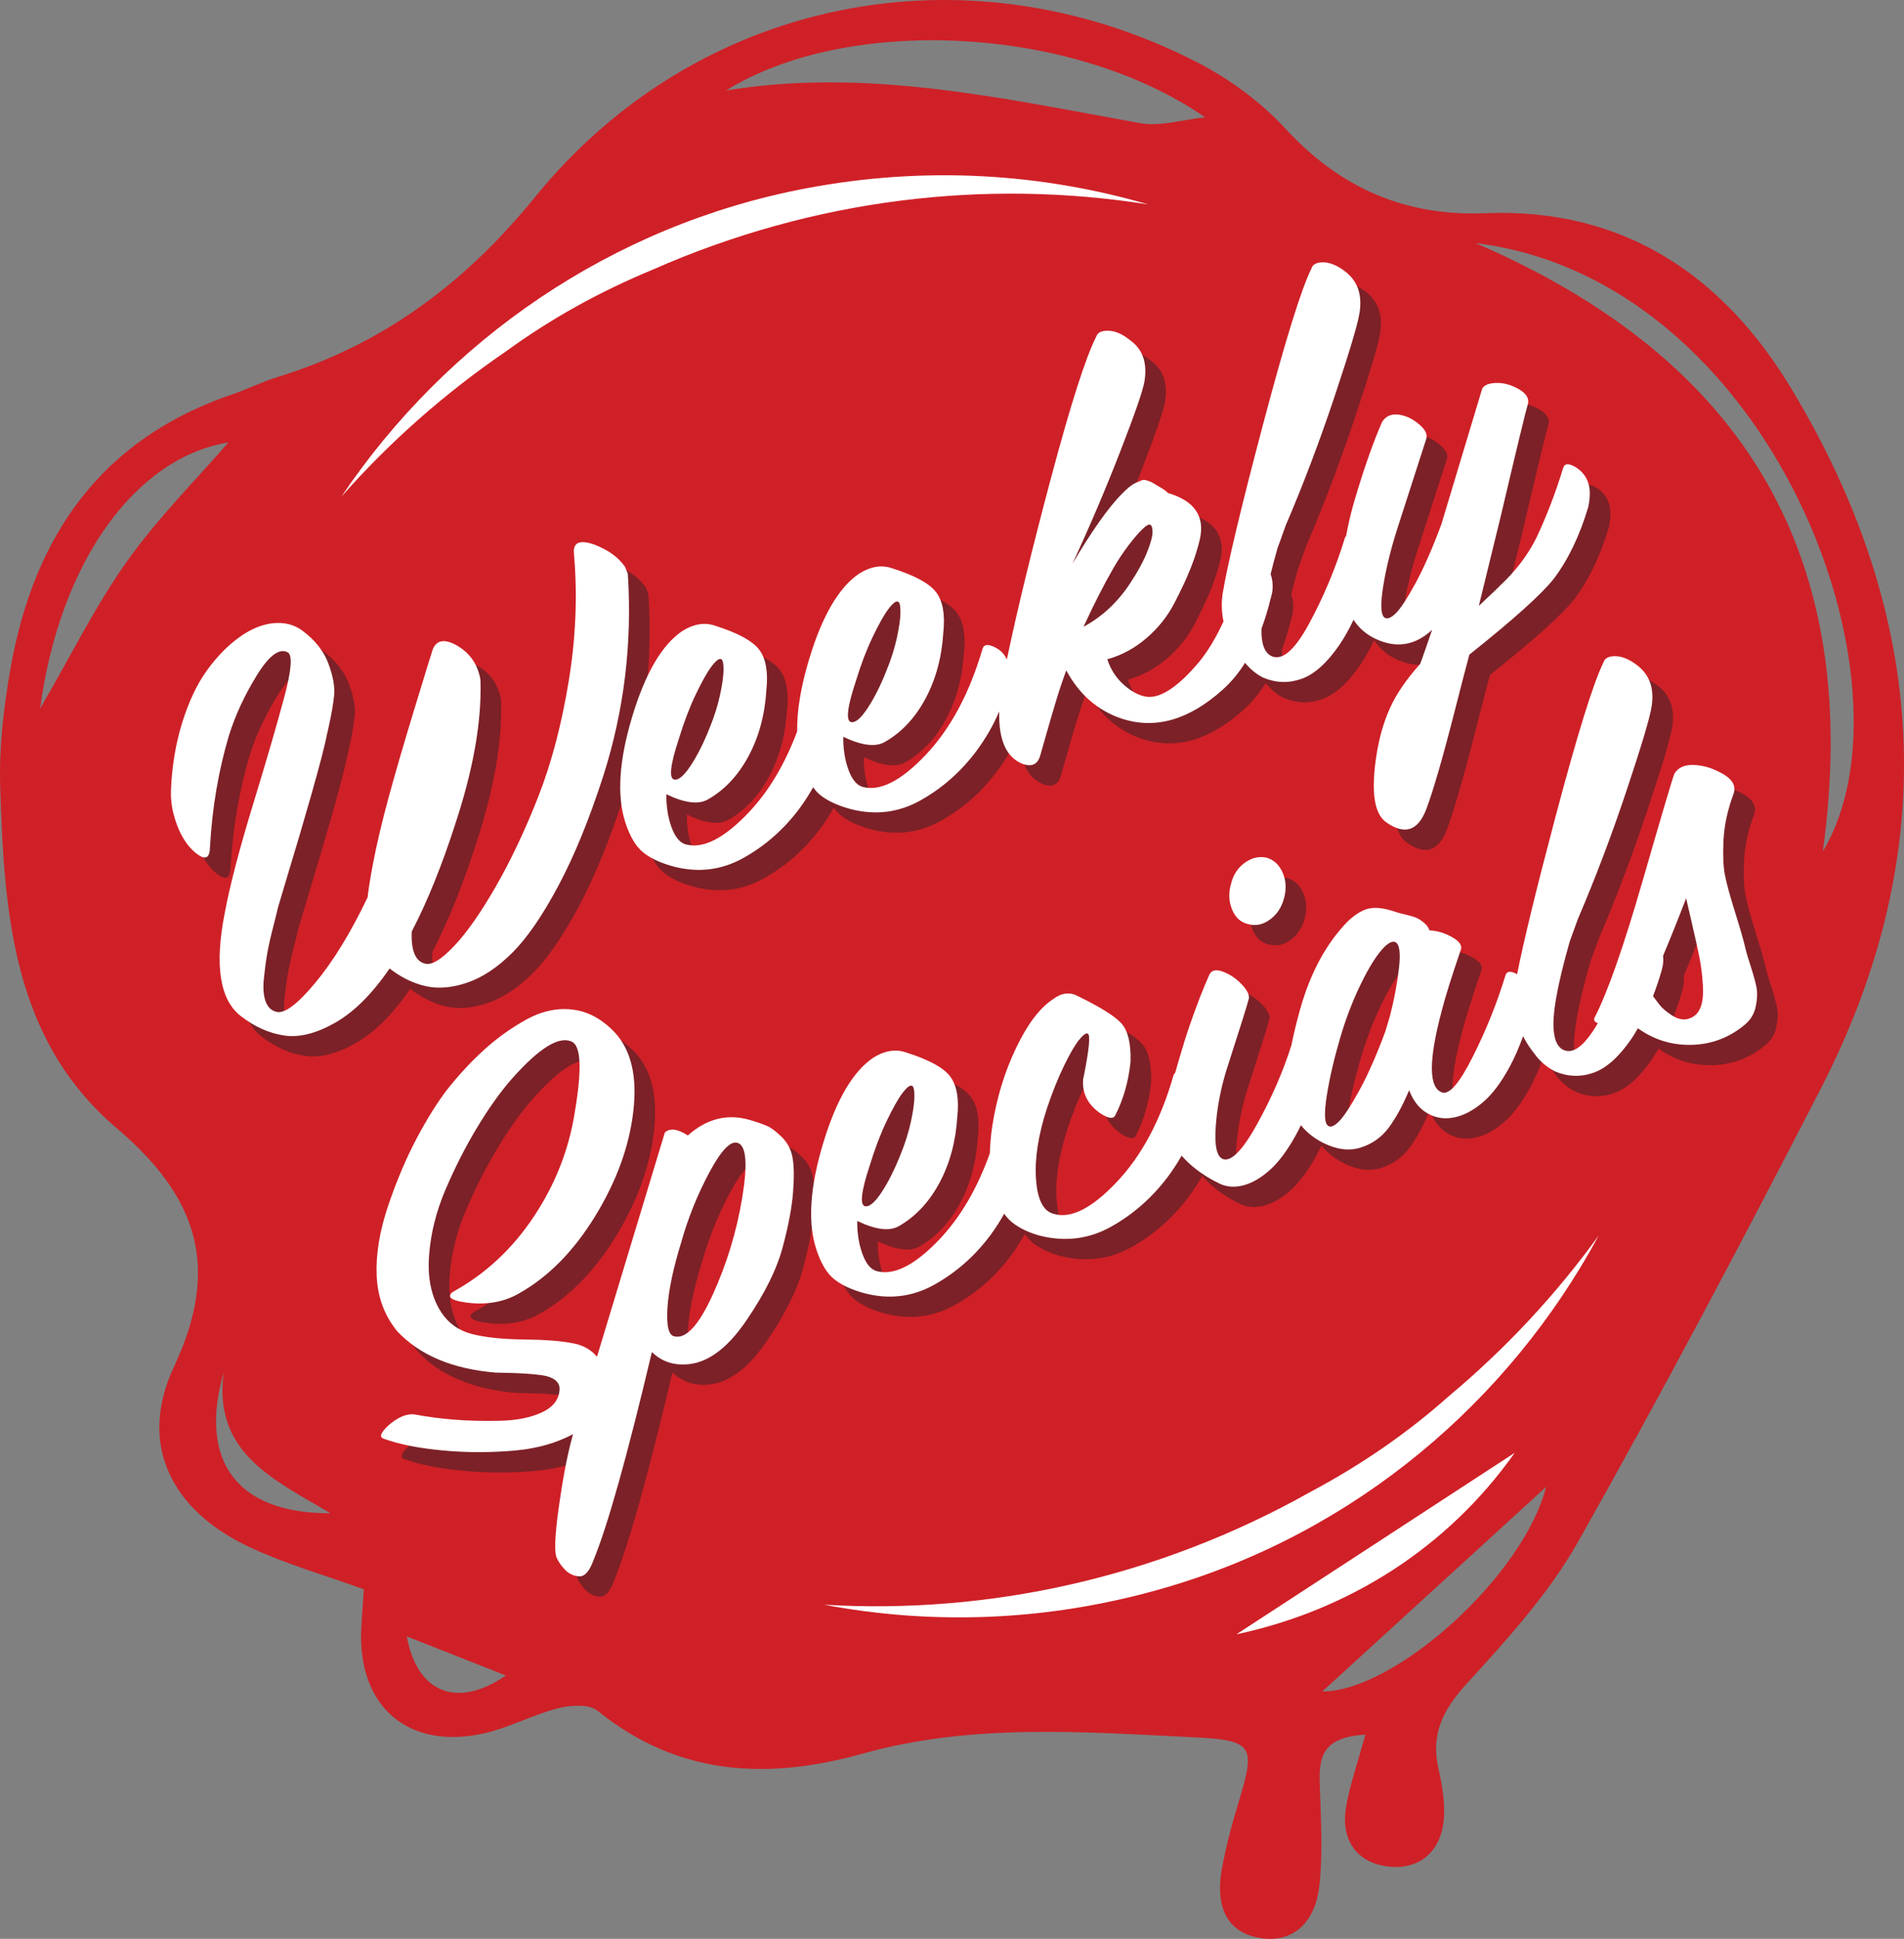 <?xml version="1.0" encoding="UTF-8"?>
<svg id="Layer_2" data-name="Layer 2" xmlns="http://www.w3.org/2000/svg" viewBox="0 0 131.471 133.828" aria-label="weekly specials">
  <rect x="0" y="0" width="131.471" height="133.828" fill="#808080" stroke="none"/>
  <g id="Layer_1-2" data-name="Layer 1">
    <g>
      <path d="M123.691,26.824c-4.702-7.794-11.576-12.499-21.157-12.108-5.515,.225-10.005-1.741-13.777-5.839-1.709-1.856-3.891-3.45-6.145-4.603C66.725-3.86,48.146-.185,36.941,13.606c-4.828,5.943-10.52,10.186-17.785,12.422-1.043,.321-2.029,.822-3.063,1.173C7.013,30.267,2.357,36.974,.74,46.064,.255,48.794-.074,51.61,.015,54.37c.278,8.634,.838,17.389,8.051,23.509,5.534,4.698,7.202,9.541,3.952,16.448-2.516,5.348-.206,9.939,5.245,12.477,2.491,1.161,5.168,1.921,7.862,2.899-.061,.919-.133,1.797-.177,2.678-.28,5.409,3.253,8.465,8.528,7.249,1.729-.401,3.346-1.283,5.07-1.723,.856-.217,2.131-.297,2.717,.177,5.583,4.515,11.739,4.794,18.342,2.95,7.509-2.099,15.198-1.487,22.835-1.119,4.149,.201,4.259,.606,3.08,4.504-.461,1.519-.878,3.065-1.157,4.625-.385,2.172,.081,4.224,2.494,4.697,2.54,.499,3.981-1.22,4.24-3.538,.261-2.347,.1-4.747,.03-7.12-.051-1.749,.153-3.196,3.151-3.345-.521,1.886-1.021,3.33-1.304,4.815-.465,2.425,.695,4.042,2.919,4.286,2.184,.243,3.735-1.126,3.82-3.546,.037-1.076-.154-2.185-.392-3.244-.539-2.387,.339-4.067,1.976-5.857,2.791-3.057,5.657-6.207,7.673-9.779,5.813-10.295,11.34-20.756,16.754-31.269,8.466-16.441,7.403-32.672-2.033-48.32M15.451,94.713c-.763,5.554,3.428,7.401,7.363,9.736-6.459,.028-9.127-3.602-7.363-9.736m12.639,18.24c2.3,.907,4.683,1.847,6.836,2.695-3.343,2.313-6.125,1.222-6.836-2.695M8.774,38.737c-2.153,3.022-3.808,6.395-6.007,10.178,1.384-10.274,6.671-17.351,12.999-18.373-2.247,2.596-4.871,5.215-6.992,8.195M91.305,116.752c4.908-4.484,10.336-9.444,15.454-14.121-1.622,6.277-10.529,14.136-15.454,14.121M78.69,8.494c-9.441-1.698-18.825-3.838-28.549-2.25,8.286-5.167,23.781-4.56,33.071,1.852-1.511,.154-3.084,.657-4.522,.398m47.176,50.267c2.805-20.23-5.287-33.915-23.985-41.984,20.482,2.53,30.904,30.528,23.985,41.984" fill="#cf2027"/>
      <path d="M28.325,68.252c-1.204,1.76-2.46,3.009-3.766,3.75-1.307,.742-2.479,1.034-3.52,.877-1.04-.157-2.033-.602-2.981-1.333-1.455-1.124-1.83-3.488-1.123-7.091,.351-1.889,1-4.38,1.946-7.478,.947-3.097,1.672-5.588,2.176-7.476,.503-1.888,.575-2.915,.219-3.076-.578-.294-1.285,.239-2.124,1.602-.838,1.362-1.477,2.736-1.914,4.121-.729,2.443-1.168,5.032-1.319,7.769-.021,.717-.315,.864-.885,.439-.773-.585-1.326-1.547-1.659-2.884-.118-.52-.167-1.023-.148-1.512,.066-1.669,.327-3.231,.78-4.685,.454-1.454,1.022-2.652,1.705-3.596,.682-.944,1.424-1.706,2.226-2.282,.802-.578,1.59-.903,2.364-.978,.775-.073,1.446,.102,2.015,.525,.873,.655,1.467,1.413,1.785,2.274,.317,.86,.448,1.578,.395,2.155-.054,.575-.184,1.327-.39,2.255-.039,.191-.07,.328-.095,.412-.15,.784-.511,2.175-1.079,4.173-.568,1.999-1.1,3.8-1.592,5.405l-.729,2.442c-.04,.191-.151,.646-.336,1.366-.186,.718-.322,1.334-.41,1.844-.087,.51-.163,1.079-.225,1.708-.062,.629-.022,1.142,.119,1.54,.143,.399,.393,.641,.75,.727,.556,.149,1.453-.522,2.692-2.015,1.24-1.493,2.441-3.456,3.604-5.887,.058-.526,.174-1.261,.349-2.206,.271-1.432,.639-2.996,1.102-4.693s1.051-3.715,1.763-6.05c.713-2.336,1.12-3.66,1.222-3.972,.22-.807,.774-.975,1.662-.502,.836,.464,1.372,1.14,1.609,2.026,.052,.16,.081,.329,.088,.504,.077,2.815-.506,6.098-1.748,9.849-.922,2.861-1.921,5.329-2.998,7.402-.056,1.312,.247,2.05,.909,2.215,.449,.134,1.117-.267,2.006-1.203,.888-.935,1.854-2.313,2.898-4.136,1.044-1.822,2.018-3.882,2.92-6.179,.903-2.295,1.603-4.945,2.099-7.946,.497-3.001,.619-5.944,.367-8.829-.078-.787,.4-.992,1.435-.618,.958,.373,1.655,.882,2.093,1.526l.191,.472c.312,4.792-.253,9.451-1.7,13.979-.961,2.975-1.993,5.498-3.097,7.566-1.103,2.07-2.167,3.614-3.193,4.632s-2.065,1.704-3.117,2.057c-1.051,.355-2.009,.431-2.873,.23s-1.687-.606-2.467-1.214Zm29.245-12.503c-.283,.494-.59,.986-.952,1.473-1.061,1.42-2.347,2.555-3.859,3.401-1.514,.846-3.13,1.042-4.85,.586-.892-.243-1.586-.569-2.087-.978-.5-.408-.906-1.094-1.219-2.057-.596-1.836-.44-4.264,.468-7.285,.909-3.021,2.072-5.003,3.49-5.945,.782-.481,1.53-.598,2.245-.349,1.583,.501,2.601,1.059,3.054,1.673,.453,.613,.613,1.537,.481,2.771-.104,1.708-.517,3.23-1.236,4.567-.721,1.336-1.658,2.333-2.815,2.987-.644,.361-1.596,.239-2.857-.366-.007,.839,.111,1.593,.354,2.263,.242,.668,.562,1.065,.957,1.191,1.202,.345,2.663-.39,4.383-2.202,1.377-1.453,2.486-3.32,3.339-5.586-.02-1.425,.254-3.082,.822-4.971,.908-3.021,2.072-5.002,3.49-5.944,.782-.481,1.53-.598,2.245-.349,1.583,.5,2.601,1.059,3.054,1.672,.453,.613,.613,1.537,.481,2.771-.105,1.708-.517,3.23-1.237,4.567-.72,1.336-1.658,2.333-2.814,2.987-.644,.361-1.597,.239-2.857-.366-.007,.839,.111,1.593,.354,2.263,.242,.668,.562,1.065,.957,1.19,1.202,.345,2.663-.39,4.382-2.202,1.719-1.813,3.029-4.262,3.93-7.343,.087-.281,.354-.317,.802-.108,.414,.191,.701,.483,.87,.868,.718-3.424,1.732-7.594,3.048-12.525,1.355-5.081,2.397-8.335,3.126-9.764,.085-.281,.365-.416,.838-.404,.473,.011,.967,.224,1.482,.641,.888,.625,1.224,1.581,1.007,2.867-.104,.619-.659,2.225-1.668,4.822-1.008,2.597-2.108,5.18-3.304,7.749,1.329-2.232,2.439-3.81,3.332-4.734,.207-.22,.401-.403,.582-.55,.18-.148,.35-.252,.506-.317,.156-.063,.279-.116,.367-.157s.21-.037,.366,.015c.155,.051,.257,.087,.302,.111,.046,.023,.156,.089,.331,.196,.175,.108,.292,.178,.353,.209,.221,.132,.372,.247,.455,.347,1.849,.541,2.58,1.622,2.194,3.243-.15,.633-.361,1.291-.634,1.975-.271,.685-.646,1.484-1.123,2.399-.476,.916-1.121,1.72-1.935,2.416-.814,.695-1.711,1.176-2.688,1.444,.23,.711,.621,1.308,1.17,1.788,.55,.481,1.087,.751,1.612,.808,.961,.069,2.146-.734,3.555-2.408,.606-.74,1.168-1.673,1.686-2.8-.13-.622-.154-1.259-.06-1.913,.345-2.064,1.277-5.968,2.798-11.711,1.521-5.743,2.634-9.325,3.339-10.746,.086-.282,.358-.42,.816-.417,.457,.004,.955,.211,1.494,.62,.871,.654,1.207,1.61,1.007,2.868-.113,.746-.687,2.669-1.722,5.77-1.034,3.1-2.158,6.064-3.37,8.892-.358,1.004-.546,1.521-.562,1.551-.187,.654-.345,1.253-.485,1.817,.108,.3,.165,.647,.132,1.075-.017,.184-.057,.373-.119,.571-.185,.763-.401,1.468-.644,2.124-.005,.247,.001,.476,.027,.664,.064,.587,.256,.981,.574,1.182,.751,.44,1.637-.272,2.654-2.136,1.017-1.864,1.847-3.839,2.488-5.924,.022-.078,.056-.135,.098-.179,.141-.762,.319-1.559,.574-2.435,.666-2.245,1.306-4.063,1.919-5.454,.254-.388,.626-.552,1.113-.495,.488,.058,.957,.272,1.408,.646,.451,.373,.626,.716,.524,1.027l-2.028,6.289c-.438,1.384-.756,2.691-.952,3.922-.196,1.231-.162,1.943,.104,2.134,.189,.117,.447,.014,.774-.308s.776-1.007,1.349-2.055,1.171-2.408,1.794-4.081l2.819-9.36c.124-.243,.436-.375,.936-.398s1.012,.108,1.535,.394c.524,.288,.759,.617,.702,.991-.181,.616-.803,3.189-1.867,7.72l-1.537,6.28c.914-.855,1.398-1.316,1.452-1.385,1.092-1.013,1.935-2.125,2.532-3.332,.705-1.498,1.316-3.092,1.833-4.781,.094-.335,.377-.363,.848-.084,.759,.463,1.085,1.194,.978,2.192-.017,.184-.045,.369-.084,.56-.596,1.994-1.391,3.646-2.384,4.959-.824,1.053-2.768,2.8-5.83,5.24-.196,.723-.516,1.949-.956,3.676-.44,1.729-.831,3.18-1.172,4.356-.342,1.175-.629,2.067-.862,2.676-.568,1.453-1.474,1.747-2.719,.883-.873-.579-1.104-2.152-.694-4.72,.191-1.203,.508-2.283,.945-3.235,.438-.954,1.123-1.951,2.055-2.988,.031-.06,.085-.205,.163-.433,.078-.229,.184-.528,.316-.902,.133-.372,.249-.714,.352-1.026-1.168,1.088-2.471,1.295-3.906,.621-.641-.302-1.144-.744-1.519-1.313-.302,.634-.626,1.224-.985,1.745-.852,1.241-1.722,2.017-2.609,2.331-.887,.314-1.771,.284-2.653-.089-.496-.253-.9-.604-1.244-1.019-.453,.721-.963,1.336-1.532,1.844-2.335,2.102-4.667,2.77-6.994,2.005-1.651-.555-2.924-1.663-3.818-3.326-.257,.692-.495,1.403-.715,2.133-.22,.731-.438,1.481-.658,2.249-.22,.769-.365,1.279-.435,1.53-.173,.563-.556,.751-1.149,.564-1.177-.43-1.724-1.658-1.673-3.642-.397,.927-.915,1.843-1.585,2.742-1.061,1.42-2.347,2.555-3.86,3.401-1.513,.846-3.13,1.042-4.85,.585-.891-.243-1.586-.569-2.086-.978-.168-.137-.321-.317-.468-.516Zm18.669-11.079c1.295-.7,2.375-1.71,3.238-3.03,.51-.774,.891-1.474,1.144-2.102,.253-.627,.381-1.094,.383-1.399,.003-.305-.054-.476-.167-.516-.092-.046-.268,.055-.529,.304-.261,.25-.578,.619-.952,1.108s-.723,1.015-1.048,1.576c-.681,1.185-1.37,2.537-2.068,4.058Zm-16.046,6.578c.298,.056,.676-.263,1.135-.958s.892-1.551,1.296-2.57c.326-.791,.571-1.562,.733-2.311,.162-.75,.243-1.341,.242-1.772,0-.431-.058-.666-.172-.705-.144-.054-.367,.119-.667,.522-.301,.401-.663,1.045-1.085,1.93-.423,.885-.807,1.891-1.15,3.018-.602,1.818-.712,2.767-.332,2.846Zm-12.215,3.966c.297,.056,.675-.264,1.134-.958,.46-.694,.892-1.552,1.296-2.57,.327-.791,.571-1.562,.733-2.311,.162-.75,.243-1.341,.242-1.772,0-.431-.058-.666-.172-.705-.144-.054-.367,.119-.667,.522-.301,.401-.662,1.045-1.085,1.93-.423,.886-.806,1.891-1.15,3.018-.602,1.819-.712,2.767-.331,2.846Zm8.168,26.076c.105,.562,.118,1.363,.038,2.402-.081,1.041-.31,2.27-.687,3.685-.401,1.576-1.266,3.328-2.593,5.253-1.327,1.927-2.719,2.912-4.176,2.954-.9,.039-1.665-.246-2.293-.853-1.712,7.225-3.065,12.039-4.061,14.441-.272,.722-.598,1.068-.975,1.039-.378-.028-.7-.184-.97-.464-.269-.281-.462-.566-.582-.857-.157-.405-.104-1.551,.158-3.438,.263-1.885,.559-3.452,.89-4.701,.027-.109,.064-.236,.095-.353-1.127,.597-2.425,.979-3.917,1.119-1.698,.159-3.384,.161-5.058,.006-1.672-.154-3.041-.426-4.105-.816-.312-.102-.208-.401,.315-.901,.691-.605,1.318-.859,1.882-.762,.785,.15,1.659,.266,2.623,.346,.964,.08,2.032,.107,3.203,.082,1.171-.025,2.147-.221,2.928-.589,.781-.368,1.182-.91,1.202-1.626-.006-.252-.116-.457-.332-.614-.216-.159-.517-.263-.901-.316-.385-.052-.759-.089-1.121-.111-.361-.022-.76-.039-1.195-.049-.435-.012-.728-.018-.88-.02-2.973-.251-5.234-1.205-6.785-2.855-.885-1.083-1.356-2.362-1.417-3.839-.062-1.475,.203-3.083,.792-4.821,.59-1.738,1.247-3.289,1.971-4.652,.724-1.364,1.425-2.485,2.103-3.365,.809-1.022,1.659-1.939,2.55-2.748,.892-.809,1.863-1.505,2.917-2.088,1.053-.583,2.113-.813,3.18-.69,1.067,.122,2.043,.648,2.929,1.579,1.135,1.229,1.561,3.05,1.278,5.461-.282,2.412-1.161,4.821-2.637,7.228-1.476,2.407-3.221,4.177-5.235,5.313-1.088,.632-2.353,.84-3.792,.622-.8-.12-1.115-.31-.945-.567,.031-.061,.101-.121,.208-.182,2.213-1.225,4.058-2.946,5.531-5.161,1.475-2.216,2.416-4.608,2.825-7.175,.487-2.872,.443-4.492-.134-4.864-.873-.502-2.283,.348-4.23,2.553-.776,.886-1.565,1.992-2.365,3.317-.8,1.324-1.528,2.752-2.185,4.284-.656,1.533-1.038,3.069-1.146,4.614-.107,1.544,.17,2.828,.833,3.856,.505,.774,1.215,1.279,2.128,1.515,.913,.236,2.108,.361,3.584,.378,1.476,.014,2.621,.105,3.436,.272,.684,.131,1.217,.445,1.617,.918l4.687-15.479c.353-.318,.883-.248,1.588,.207,1.299-1.157,2.717-1.516,4.254-1.076,.532,.157,.939,.297,1.221,.422,.281,.123,.617,.376,1.006,.757,.391,.381,.639,.852,.745,1.413Zm-3.785-.997c-.487-.171-1.141,.511-1.962,2.044-.82,1.535-1.466,3.138-1.937,4.813-.555,1.804-.872,3.308-.95,4.512s.065,1.861,.431,1.971c.813,.243,1.711-.707,2.688-2.85,.978-2.144,1.658-4.381,2.043-6.712,.384-2.332,.28-3.59-.313-3.778Zm36.513-19.689c-.519-.111-1.02,.007-1.502,.354-.483,.347-.8,.837-.95,1.469-.18,.617-.153,1.204,.078,1.762,.232,.56,.607,.894,1.125,1.005,.502,.14,.995,.039,1.479-.309,.483-.348,.811-.841,.983-1.479,.173-.639,.14-1.232-.1-1.775-.24-.542-.611-.885-1.113-1.027Zm33.783,10.275c-.103,.503-.354,.921-.753,1.253-1.137,.952-2.45,1.416-3.941,1.394-1.286-.02-2.428-.416-3.443-1.146-.148,.253-.295,.506-.454,.737-.853,1.241-1.723,2.018-2.609,2.332-.888,.313-1.772,.283-2.654-.089-.577-.294-1.051-.7-1.42-1.213-.319-.397-.579-.802-.792-1.214-.281,.779-.593,1.498-.943,2.139-.564,1.033-1.143,1.81-1.733,2.332-.592,.522-1.182,.873-1.77,1.051-.59,.178-1.139,.186-1.648,.021-.822-.266-1.412-.873-1.771-1.822-.459,1.087-.937,1.959-1.434,2.616-.497,.655-1.143,1.106-1.938,1.352-.795,.245-1.664,.128-2.605-.352-.631-.322-1.121-.728-1.497-1.202-.116,.24-.233,.476-.358,.701-.584,1.052-1.176,1.845-1.774,2.383-.6,.537-1.195,.889-1.787,1.055-.594,.167-1.14,.142-1.642-.076-.661-.317-1.23-.665-1.708-1.043-.396-.312-.708-.615-.968-.912-.289,.499-.604,.995-.976,1.487-1.083,1.429-2.381,2.567-3.895,3.414-1.513,.846-3.137,1.056-4.873,.631-.775-.205-1.428-.513-1.954-.925-.203-.159-.384-.367-.553-.601-.285,.501-.596,1-.963,1.493-1.061,1.421-2.347,2.556-3.86,3.402-1.513,.846-3.13,1.042-4.85,.586-.891-.244-1.586-.57-2.086-.978s-.907-1.094-1.22-2.058c-.596-1.835-.439-4.264,.469-7.284s2.072-5.003,3.49-5.945c.782-.481,1.53-.598,2.245-.349,1.583,.501,2.601,1.058,3.054,1.672,.452,.614,.613,1.537,.481,2.772-.105,1.707-.518,3.23-1.237,4.566-.72,1.337-1.658,2.333-2.815,2.988-.643,.361-1.596,.239-2.857-.367-.006,.839,.111,1.594,.355,2.263,.241,.669,.562,1.067,.956,1.192,1.203,.345,2.664-.39,4.383-2.202,1.444-1.524,2.595-3.501,3.462-5.919,.018-.587,.064-1.202,.169-1.878,.293-1.909,.835-3.695,1.626-5.359,.791-1.665,1.646-2.799,2.566-3.401,.591-.446,1.163-.517,1.718-.215,1.596,.775,2.609,1.417,3.04,1.922,.431,.506,.63,1.375,.598,2.602-.141,1.365-.49,2.593-1.048,3.688-.132,.296-.489,.248-1.074-.146-.857-.609-1.24-1.398-1.148-2.366,.008-.054,.024-.122,.048-.206,.365-1.842,.456-2.811,.274-2.903-.122-.063-.323,.079-.604,.424-.28,.345-.627,.939-1.038,1.783-.41,.842-.804,1.82-1.178,2.931-.61,1.871-.863,3.513-.76,4.925,.104,1.412,.513,2.204,1.229,2.377,1.18,.352,2.633-.386,4.359-2.214,1.727-1.829,3.028-4.28,3.907-7.354,.027-.072,.065-.128,.114-.168,0-.001,.001-.002,.001-.003,.087-.32,.239-.845,.459-1.575,.039-.114,.07-.212,.094-.298l.07-.25c.211-.678,.452-1.383,.721-2.117,.269-.733,.5-1.33,.694-1.786,.194-.455,.3-.698,.314-.729,.147-.328,.459-.403,.935-.228,.476,.176,.904,.461,1.286,.857,.382,.396,.553,.728,.513,.994-.071,.327-.588,1.978-1.549,4.954-.407,1.324-.653,2.632-.74,3.929-.087,1.296,.076,2.029,.486,2.2,.577,.219,1.378-.599,2.398-2.453,.997-1.809,1.777-3.608,2.344-5.4,.145-.726,.339-1.535,.589-2.437,.714-2.565,1.825-4.611,3.331-6.141,.546-.506,1.054-.797,1.522-.875,.471-.077,1.062,.01,1.777,.26,.114,.04,.33,.097,.646,.17,.315,.076,.554,.144,.713,.206,.16,.063,.342,.175,.548,.337,.204,.162,.34,.345,.406,.551,.541,.028,1.062,.183,1.559,.464,.497,.282,.703,.564,.616,.846-.663,1.939-1.104,3.351-1.325,4.234-.927,3.471-.911,5.354,.047,5.652,.503,.141,1.211-.704,2.125-2.535,.915-1.831,1.653-3.675,2.218-5.532,.091-.325,.364-.354,.813-.1,.433-2.213,1.309-5.808,2.629-10.792,1.521-5.742,2.634-9.325,3.339-10.745,.086-.282,.357-.421,.815-.417,.458,.004,.956,.21,1.494,.618,.872,.655,1.208,1.612,1.008,2.869-.113,.746-.687,2.67-1.722,5.77-1.035,3.101-2.158,6.064-3.37,8.893-.359,1.003-.546,1.521-.562,1.551-.878,3.075-1.241,5.158-1.09,6.25,.063,.587,.255,.981,.574,1.183,.703,.412,1.524-.198,2.46-1.803-.215-.07-.295-.191-.235-.365,.89-1.709,2.004-4.879,3.341-9.509,1.337-4.631,2.063-7.08,2.18-7.346,.247-.411,.671-.611,1.269-.602,.599,.008,1.188,.16,1.765,.454,.927,.434,1.273,.956,1.04,1.563-.405,1.097-.633,2.153-.684,3.17-.049,1.018-.018,1.819,.097,2.403,.113,.585,.347,1.44,.7,2.568,.354,1.129,.594,1.964,.719,2.506,.037,.19,.157,.602,.362,1.233,.205,.63,.34,1.125,.405,1.484,.066,.358,.048,.79-.056,1.292Zm-61.499,13.785c.298,.057,.676-.264,1.135-.958,.459-.694,.891-1.551,1.296-2.57,.326-.791,.57-1.561,.733-2.311,.162-.75,.243-1.341,.242-1.771-.001-.432-.058-.666-.172-.705-.145-.054-.367,.119-.668,.521-.3,.402-.662,1.046-1.084,1.931-.423,.886-.807,1.892-1.15,3.017-.603,1.819-.713,2.768-.332,2.846Zm36.605-18.236c-.259-.093-.609,.135-1.053,.684-.443,.55-.92,1.364-1.432,2.443-.512,1.079-.948,2.234-1.309,3.468-.424,1.432-.733,2.762-.929,3.992-.197,1.23-.167,1.929,.092,2.099,.167,.124,.413,.025,.74-.296,.326-.322,.786-1.017,1.377-2.083,.593-1.067,1.2-2.438,1.823-4.111l.329-1.096c.291-1.134,.498-2.234,.621-3.302,.122-1.066,.036-1.666-.261-1.798Zm21.244,2.993c-.04-.672-.115-1.294-.226-1.867-.11-.572-.269-1.295-.476-2.166-.043-.214-.119-.545-.226-.992-.107-.447-.184-.777-.228-.991-.587,1.525-1.116,2.842-1.591,3.965,.009,.164,.02,.326,.001,.508-.016,.183-.057,.373-.119,.57-.174,.61-.371,1.175-.578,1.718,.186,.249,.348,.463,.458,.604,.173,.222,.453,.461,.84,.716,.388,.254,.757,.337,1.108,.25,.397-.104,.68-.347,.847-.731,.167-.385,.23-.912,.189-1.583Z" fill="#7c2127"/>
      <path d="M85.377,112.806c6.171-4.023,12.953-8.445,19.212-12.526-4.643,6.573-11.497,10.886-19.212,12.526" fill="#fff"/>
      <path d="M26.902,66.847c-1.204,1.76-2.46,3.009-3.766,3.75-1.307,.742-2.479,1.034-3.52,.877-1.04-.157-2.033-.602-2.981-1.333-1.455-1.124-1.83-3.488-1.123-7.091,.351-1.889,1-4.38,1.946-7.478,.947-3.097,1.672-5.588,2.176-7.476,.503-1.888,.575-2.915,.219-3.076-.578-.294-1.285,.239-2.124,1.602-.838,1.362-1.477,2.736-1.914,4.121-.729,2.443-1.168,5.032-1.319,7.769-.021,.717-.315,.864-.885,.439-.773-.585-1.326-1.547-1.659-2.884-.118-.52-.167-1.023-.148-1.512,.066-1.669,.327-3.231,.78-4.685,.454-1.454,1.022-2.652,1.705-3.596,.682-.944,1.424-1.706,2.226-2.282,.802-.578,1.59-.903,2.364-.978,.775-.073,1.446,.102,2.015,.525,.873,.655,1.467,1.413,1.785,2.274,.317,.86,.448,1.578,.395,2.155-.054,.575-.184,1.327-.39,2.255-.039,.191-.07,.328-.095,.412-.15,.784-.511,2.175-1.079,4.173-.568,1.999-1.1,3.8-1.592,5.405l-.729,2.442c-.04,.191-.151,.646-.336,1.366-.186,.718-.322,1.334-.41,1.844-.087,.51-.163,1.079-.225,1.708-.062,.629-.022,1.142,.119,1.54,.143,.399,.393,.641,.75,.727,.556,.149,1.453-.522,2.692-2.015,1.24-1.493,2.441-3.456,3.604-5.887,.058-.526,.174-1.261,.349-2.206,.271-1.432,.639-2.996,1.102-4.693s1.051-3.715,1.763-6.05c.713-2.336,1.12-3.66,1.222-3.972,.22-.807,.774-.975,1.662-.502,.836,.464,1.372,1.14,1.609,2.026,.052,.16,.081,.329,.088,.504,.077,2.815-.506,6.098-1.748,9.849-.922,2.861-1.921,5.329-2.998,7.402-.056,1.312,.247,2.05,.909,2.215,.449,.134,1.117-.267,2.006-1.203,.888-.935,1.854-2.313,2.898-4.136,1.044-1.822,2.018-3.882,2.92-6.179,.903-2.295,1.603-4.945,2.099-7.946,.497-3.001,.619-5.944,.367-8.829-.078-.787,.4-.992,1.435-.618,.958,.373,1.655,.882,2.093,1.526l.191,.472c.312,4.792-.253,9.451-1.7,13.979-.961,2.975-1.993,5.498-3.097,7.566-1.103,2.07-2.167,3.614-3.193,4.632s-2.065,1.704-3.117,2.057c-1.051,.355-2.009,.431-2.873,.23s-1.687-.606-2.467-1.214Zm29.245-12.503c-.283,.494-.59,.986-.952,1.473-1.061,1.42-2.347,2.555-3.859,3.401-1.514,.846-3.13,1.042-4.85,.586-.892-.243-1.586-.569-2.087-.978-.5-.408-.906-1.094-1.219-2.057-.596-1.836-.44-4.264,.468-7.285,.909-3.021,2.072-5.003,3.49-5.945,.782-.481,1.53-.598,2.245-.349,1.583,.501,2.601,1.059,3.054,1.673,.453,.613,.613,1.537,.481,2.771-.104,1.708-.517,3.23-1.236,4.567-.721,1.336-1.658,2.333-2.815,2.987-.644,.361-1.596,.239-2.857-.366-.007,.839,.111,1.593,.354,2.263,.242,.668,.562,1.065,.957,1.191,1.202,.345,2.663-.39,4.383-2.202,1.377-1.453,2.486-3.32,3.339-5.586-.02-1.425,.254-3.082,.822-4.971,.908-3.021,2.072-5.002,3.49-5.944,.782-.481,1.53-.598,2.245-.349,1.583,.5,2.601,1.059,3.054,1.672,.453,.613,.613,1.537,.481,2.771-.105,1.708-.517,3.23-1.237,4.567-.72,1.336-1.658,2.333-2.814,2.987-.644,.361-1.597,.239-2.857-.366-.007,.839,.111,1.593,.354,2.263,.242,.668,.562,1.065,.957,1.19,1.202,.345,2.663-.39,4.382-2.202,1.719-1.813,3.029-4.262,3.93-7.343,.087-.281,.354-.317,.802-.108,.414,.191,.701,.483,.87,.868,.718-3.424,1.732-7.594,3.048-12.525,1.355-5.081,2.397-8.335,3.126-9.764,.085-.281,.365-.416,.838-.404,.473,.011,.967,.224,1.482,.641,.888,.625,1.224,1.581,1.007,2.867-.104,.619-.659,2.225-1.668,4.822-1.008,2.597-2.108,5.18-3.304,7.749,1.329-2.232,2.439-3.81,3.332-4.734,.207-.22,.401-.403,.582-.55,.18-.148,.35-.252,.506-.317,.156-.063,.279-.116,.367-.157s.21-.037,.366,.015c.155,.051,.257,.087,.302,.111,.046,.023,.156,.089,.331,.196,.175,.108,.292,.178,.353,.209,.221,.132,.372,.247,.455,.347,1.849,.541,2.58,1.622,2.194,3.243-.15,.633-.361,1.291-.634,1.975-.271,.685-.646,1.484-1.123,2.399-.476,.916-1.121,1.72-1.935,2.416-.814,.695-1.711,1.176-2.688,1.444,.23,.711,.621,1.308,1.17,1.788,.55,.481,1.087,.751,1.612,.808,.961,.069,2.146-.734,3.555-2.408,.606-.74,1.168-1.673,1.686-2.8-.13-.622-.154-1.259-.06-1.913,.345-2.064,1.277-5.968,2.798-11.711,1.521-5.743,2.634-9.325,3.339-10.746,.086-.282,.358-.42,.816-.417,.457,.004,.955,.211,1.494,.62,.871,.654,1.207,1.61,1.007,2.868-.113,.746-.687,2.669-1.722,5.77-1.034,3.1-2.158,6.064-3.37,8.892-.358,1.004-.546,1.521-.562,1.551-.187,.654-.345,1.253-.485,1.817,.108,.3,.165,.647,.132,1.075-.017,.184-.057,.373-.119,.571-.185,.763-.401,1.468-.644,2.124-.005,.247,.001,.476,.027,.664,.064,.587,.256,.981,.574,1.182,.751,.44,1.637-.272,2.654-2.136,1.017-1.864,1.847-3.839,2.488-5.924,.022-.078,.056-.135,.098-.179,.141-.762,.319-1.559,.574-2.435,.666-2.245,1.306-4.063,1.919-5.454,.254-.388,.626-.552,1.113-.495,.488,.058,.957,.272,1.408,.646,.451,.373,.626,.716,.524,1.027l-2.028,6.289c-.438,1.384-.756,2.691-.952,3.922-.196,1.231-.162,1.943,.104,2.134,.189,.117,.447,.014,.774-.308s.776-1.007,1.349-2.055,1.171-2.408,1.794-4.081l2.819-9.36c.124-.243,.436-.375,.936-.398s1.012,.108,1.535,.394c.524,.288,.759,.617,.702,.991-.181,.616-.803,3.189-1.867,7.72l-1.537,6.28c.914-.855,1.398-1.316,1.452-1.385,1.092-1.013,1.935-2.125,2.532-3.332,.705-1.498,1.316-3.092,1.833-4.781,.094-.335,.377-.363,.848-.084,.759,.463,1.085,1.194,.978,2.192-.017,.184-.045,.369-.084,.56-.596,1.994-1.391,3.646-2.384,4.959-.824,1.053-2.768,2.8-5.83,5.24-.196,.723-.516,1.949-.956,3.676-.44,1.729-.831,3.18-1.172,4.356-.342,1.175-.629,2.067-.862,2.676-.568,1.453-1.474,1.747-2.719,.883-.873-.579-1.104-2.152-.694-4.72,.191-1.203,.508-2.283,.945-3.235,.438-.954,1.123-1.951,2.055-2.988,.031-.06,.085-.205,.163-.433,.078-.229,.184-.528,.316-.902,.133-.372,.249-.714,.352-1.026-1.168,1.088-2.471,1.295-3.906,.621-.641-.302-1.144-.744-1.519-1.313-.302,.634-.626,1.224-.985,1.745-.852,1.241-1.722,2.017-2.609,2.331-.887,.314-1.771,.284-2.653-.089-.496-.253-.9-.604-1.244-1.019-.453,.721-.963,1.336-1.532,1.844-2.335,2.102-4.667,2.77-6.994,2.005-1.651-.555-2.924-1.663-3.818-3.326-.257,.692-.495,1.403-.715,2.133-.22,.731-.438,1.481-.658,2.249-.22,.769-.365,1.279-.435,1.53-.173,.563-.556,.751-1.149,.564-1.177-.43-1.724-1.658-1.673-3.642-.397,.927-.915,1.843-1.585,2.742-1.061,1.42-2.347,2.555-3.86,3.401-1.513,.846-3.13,1.042-4.85,.585-.891-.243-1.586-.569-2.086-.978-.168-.137-.321-.317-.468-.516Zm18.669-11.079c1.295-.7,2.375-1.71,3.238-3.03,.51-.774,.891-1.474,1.144-2.102,.253-.627,.381-1.094,.383-1.399,.003-.305-.054-.476-.167-.516-.092-.046-.268,.055-.529,.304-.261,.25-.578,.619-.952,1.108s-.723,1.015-1.048,1.576c-.681,1.185-1.37,2.537-2.068,4.058Zm-16.046,6.578c.298,.056,.676-.263,1.135-.958s.892-1.551,1.296-2.57c.326-.791,.571-1.562,.733-2.311,.162-.75,.243-1.341,.242-1.772,0-.431-.058-.666-.172-.705-.144-.054-.367,.119-.667,.522-.301,.401-.663,1.045-1.085,1.93-.423,.885-.807,1.891-1.15,3.018-.602,1.818-.712,2.767-.332,2.846Zm-12.215,3.966c.297,.056,.675-.264,1.134-.958,.46-.694,.892-1.552,1.296-2.57,.327-.791,.571-1.562,.733-2.311,.162-.75,.243-1.341,.242-1.772,0-.431-.058-.666-.172-.705-.144-.054-.367,.119-.667,.522-.301,.401-.662,1.045-1.085,1.93-.423,.886-.806,1.891-1.15,3.018-.602,1.819-.712,2.767-.331,2.846Zm8.168,26.076c.105,.562,.118,1.363,.038,2.402-.081,1.041-.31,2.27-.687,3.685-.401,1.576-1.266,3.328-2.593,5.253-1.327,1.927-2.719,2.912-4.176,2.954-.9,.039-1.665-.246-2.293-.853-1.712,7.225-3.065,12.039-4.061,14.441-.272,.722-.598,1.068-.975,1.039-.378-.028-.7-.184-.97-.464-.269-.281-.462-.566-.582-.857-.157-.405-.104-1.551,.158-3.438,.263-1.885,.559-3.452,.89-4.701,.027-.109,.064-.236,.095-.353-1.127,.597-2.425,.979-3.917,1.119-1.698,.159-3.384,.161-5.058,.006-1.672-.154-3.041-.426-4.105-.816-.312-.102-.208-.401,.315-.901,.691-.605,1.318-.859,1.882-.762,.785,.15,1.659,.266,2.623,.346,.964,.08,2.032,.107,3.203,.082,1.171-.025,2.147-.221,2.928-.589,.781-.368,1.182-.91,1.202-1.626-.006-.252-.116-.457-.332-.614-.216-.159-.517-.263-.901-.316-.385-.052-.759-.089-1.121-.111-.361-.022-.76-.039-1.195-.049-.435-.012-.728-.018-.88-.02-2.973-.251-5.234-1.205-6.785-2.855-.885-1.083-1.356-2.362-1.417-3.839-.062-1.475,.203-3.083,.792-4.821,.59-1.738,1.247-3.289,1.971-4.652,.724-1.364,1.425-2.485,2.103-3.365,.809-1.022,1.659-1.939,2.55-2.748,.892-.809,1.863-1.505,2.917-2.088,1.053-.583,2.113-.813,3.18-.69,1.067,.122,2.043,.648,2.929,1.579,1.135,1.229,1.561,3.05,1.278,5.461-.282,2.412-1.161,4.821-2.637,7.228-1.476,2.407-3.221,4.177-5.235,5.313-1.088,.632-2.353,.84-3.792,.622-.8-.12-1.115-.31-.945-.567,.031-.061,.101-.121,.208-.182,2.213-1.225,4.058-2.946,5.531-5.161,1.475-2.216,2.416-4.608,2.825-7.175,.487-2.872,.443-4.492-.134-4.864-.873-.502-2.283,.348-4.23,2.553-.776,.886-1.565,1.992-2.365,3.317-.8,1.324-1.528,2.752-2.185,4.284-.656,1.533-1.038,3.069-1.146,4.614-.107,1.544,.17,2.828,.833,3.856,.505,.774,1.215,1.279,2.128,1.515,.913,.236,2.108,.361,3.584,.378,1.476,.014,2.621,.105,3.436,.272,.684,.131,1.217,.445,1.617,.918l4.687-15.479c.353-.318,.883-.248,1.588,.207,1.299-1.157,2.717-1.516,4.254-1.076,.532,.157,.939,.297,1.221,.422,.281,.123,.617,.376,1.006,.757,.391,.381,.639,.852,.745,1.413Zm-3.785-.997c-.487-.171-1.141,.511-1.962,2.044-.82,1.535-1.466,3.138-1.937,4.813-.555,1.804-.872,3.308-.95,4.512s.065,1.861,.431,1.971c.813,.243,1.711-.707,2.688-2.85,.978-2.144,1.658-4.381,2.043-6.712,.384-2.332,.28-3.59-.313-3.778Zm36.513-19.689c-.519-.111-1.02,.007-1.502,.354-.483,.347-.8,.837-.95,1.469-.18,.617-.153,1.204,.078,1.762,.232,.56,.607,.894,1.125,1.005,.502,.14,.995,.039,1.479-.309,.483-.348,.811-.841,.983-1.479,.173-.639,.14-1.232-.1-1.775-.24-.542-.611-.885-1.113-1.027Zm33.783,10.275c-.103,.503-.354,.921-.753,1.253-1.137,.952-2.45,1.416-3.941,1.394-1.286-.02-2.428-.416-3.443-1.146-.148,.253-.295,.506-.454,.737-.853,1.241-1.723,2.018-2.609,2.332-.888,.313-1.772,.283-2.654-.089-.577-.294-1.051-.7-1.42-1.213-.319-.397-.579-.802-.792-1.214-.281,.779-.593,1.498-.943,2.139-.564,1.033-1.143,1.81-1.733,2.332-.592,.522-1.182,.873-1.77,1.051-.59,.178-1.139,.186-1.648,.021-.822-.266-1.412-.873-1.771-1.822-.459,1.087-.937,1.959-1.434,2.616-.497,.655-1.143,1.106-1.938,1.352-.795,.245-1.664,.128-2.605-.352-.631-.322-1.121-.728-1.497-1.202-.116,.24-.233,.476-.358,.701-.584,1.052-1.176,1.845-1.774,2.383-.6,.537-1.195,.889-1.787,1.055-.594,.167-1.14,.142-1.642-.076-.661-.317-1.23-.665-1.708-1.043-.396-.312-.708-.615-.968-.912-.289,.499-.604,.995-.976,1.487-1.083,1.429-2.381,2.567-3.895,3.414-1.513,.846-3.137,1.056-4.873,.631-.775-.205-1.428-.513-1.954-.925-.203-.159-.384-.367-.553-.601-.285,.501-.596,1-.963,1.493-1.061,1.421-2.347,2.556-3.86,3.402-1.513,.846-3.13,1.042-4.85,.586-.891-.244-1.586-.57-2.086-.978s-.907-1.094-1.22-2.058c-.596-1.835-.439-4.264,.469-7.284s2.072-5.003,3.49-5.945c.782-.481,1.53-.598,2.245-.349,1.583,.501,2.601,1.058,3.054,1.672,.452,.614,.613,1.537,.481,2.772-.105,1.707-.518,3.23-1.237,4.566-.72,1.337-1.658,2.333-2.815,2.988-.643,.361-1.596,.239-2.857-.367-.006,.839,.111,1.594,.355,2.263,.241,.669,.562,1.067,.956,1.192,1.203,.345,2.664-.39,4.383-2.202,1.444-1.524,2.595-3.501,3.462-5.919,.018-.587,.064-1.202,.169-1.878,.293-1.909,.835-3.695,1.626-5.359,.791-1.665,1.646-2.799,2.566-3.401,.591-.446,1.163-.517,1.718-.215,1.596,.775,2.609,1.417,3.04,1.922,.431,.506,.63,1.375,.598,2.602-.141,1.365-.49,2.593-1.048,3.688-.132,.296-.489,.248-1.074-.146-.857-.609-1.24-1.398-1.148-2.366,.008-.054,.024-.122,.048-.206,.365-1.842,.456-2.811,.274-2.903-.122-.063-.323,.079-.604,.424-.28,.345-.627,.939-1.038,1.783-.41,.842-.804,1.82-1.178,2.931-.61,1.871-.863,3.513-.76,4.925,.104,1.412,.513,2.204,1.229,2.377,1.18,.352,2.633-.386,4.359-2.214,1.727-1.829,3.028-4.28,3.907-7.354,.027-.072,.065-.128,.114-.168,0-.001,.001-.002,.001-.003,.087-.32,.239-.845,.459-1.575,.039-.114,.07-.212,.094-.298l.07-.25c.211-.678,.452-1.383,.721-2.117,.269-.733,.5-1.33,.694-1.786,.194-.455,.3-.698,.314-.729,.147-.328,.459-.403,.935-.228,.476,.176,.904,.461,1.286,.857,.382,.396,.553,.728,.513,.994-.071,.327-.588,1.978-1.549,4.954-.407,1.324-.653,2.632-.74,3.929-.087,1.296,.076,2.029,.486,2.2,.577,.219,1.378-.599,2.398-2.453,.997-1.809,1.777-3.608,2.344-5.4,.145-.726,.339-1.535,.589-2.437,.714-2.565,1.825-4.611,3.331-6.141,.546-.506,1.054-.797,1.522-.875,.471-.077,1.062,.01,1.777,.26,.114,.04,.33,.097,.646,.17,.315,.076,.554,.144,.713,.206,.16,.063,.342,.175,.548,.337,.204,.162,.34,.345,.406,.551,.541,.028,1.062,.183,1.559,.464,.497,.282,.703,.564,.616,.846-.663,1.939-1.104,3.351-1.325,4.234-.927,3.471-.911,5.354,.047,5.652,.503,.141,1.211-.704,2.125-2.535,.915-1.831,1.653-3.675,2.218-5.532,.091-.325,.364-.354,.813-.1,.433-2.213,1.309-5.808,2.629-10.792,1.521-5.742,2.634-9.325,3.339-10.745,.086-.282,.357-.421,.815-.417,.458,.004,.956,.21,1.494,.618,.872,.655,1.208,1.612,1.008,2.869-.113,.746-.687,2.67-1.722,5.77-1.035,3.101-2.158,6.064-3.37,8.893-.359,1.003-.546,1.521-.562,1.551-.878,3.075-1.241,5.158-1.09,6.25,.063,.587,.255,.981,.574,1.183,.703,.412,1.524-.198,2.46-1.803-.215-.07-.295-.191-.235-.365,.89-1.709,2.004-4.879,3.341-9.509,1.337-4.631,2.063-7.08,2.18-7.346,.247-.411,.671-.611,1.269-.602,.599,.008,1.188,.16,1.765,.454,.927,.434,1.273,.956,1.04,1.563-.405,1.097-.633,2.153-.684,3.17-.049,1.018-.018,1.819,.097,2.403,.113,.585,.347,1.44,.7,2.568,.354,1.129,.594,1.964,.719,2.506,.037,.19,.157,.602,.362,1.233,.205,.63,.34,1.125,.405,1.484,.066,.358,.048,.79-.056,1.292Zm-61.499,13.785c.298,.057,.676-.264,1.135-.958,.459-.694,.891-1.551,1.296-2.57,.326-.791,.57-1.561,.733-2.311,.162-.75,.243-1.341,.242-1.771-.001-.432-.058-.666-.172-.705-.145-.054-.367,.119-.668,.521-.3,.402-.662,1.046-1.084,1.931-.423,.886-.807,1.892-1.15,3.017-.603,1.819-.713,2.768-.332,2.846Zm36.605-18.236c-.259-.093-.609,.135-1.053,.684-.443,.55-.92,1.364-1.432,2.443-.512,1.079-.948,2.234-1.309,3.468-.424,1.432-.733,2.762-.929,3.992-.197,1.23-.167,1.929,.092,2.099,.167,.124,.413,.025,.74-.296,.326-.322,.786-1.017,1.377-2.083,.593-1.067,1.2-2.438,1.823-4.111l.329-1.096c.291-1.134,.498-2.234,.621-3.302,.122-1.066,.036-1.666-.261-1.798Zm21.244,2.993c-.04-.672-.115-1.294-.226-1.867-.11-.572-.269-1.295-.476-2.166-.043-.214-.119-.545-.226-.992-.107-.447-.184-.777-.228-.991-.587,1.525-1.116,2.842-1.591,3.965,.009,.164,.02,.326,.001,.508-.016,.183-.057,.373-.119,.57-.174,.61-.371,1.175-.578,1.718,.186,.249,.348,.463,.458,.604,.173,.222,.453,.461,.84,.716,.388,.254,.757,.337,1.108,.25,.397-.104,.68-.347,.847-.731,.167-.385,.23-.912,.189-1.583Z" fill="#fff"/>
      <path d="M99.976,96.427c-2.778,2.464-5.93,4.655-9.48,6.545-10.633,5.976-22.314,8.469-33.598,7.791,7.517,1.419,15.562,1.173,23.638-1.193,13.105-3.839,23.663-12.835,29.852-24.288-2.934,4.062-6.42,7.811-10.412,11.144Z" fill="#fff"/>
      <path d="M35.014,24.2c3.004-2.183,6.354-4.057,10.071-5.595,11.163-4.917,23.03-6.265,34.195-4.495-7.344-2.142-15.375-2.677-23.642-1.106-13.415,2.549-24.796,10.479-32.067,21.277,3.315-3.758,7.148-7.151,11.444-10.081Z" fill="#fff"/>
    </g>
  </g>
</svg>